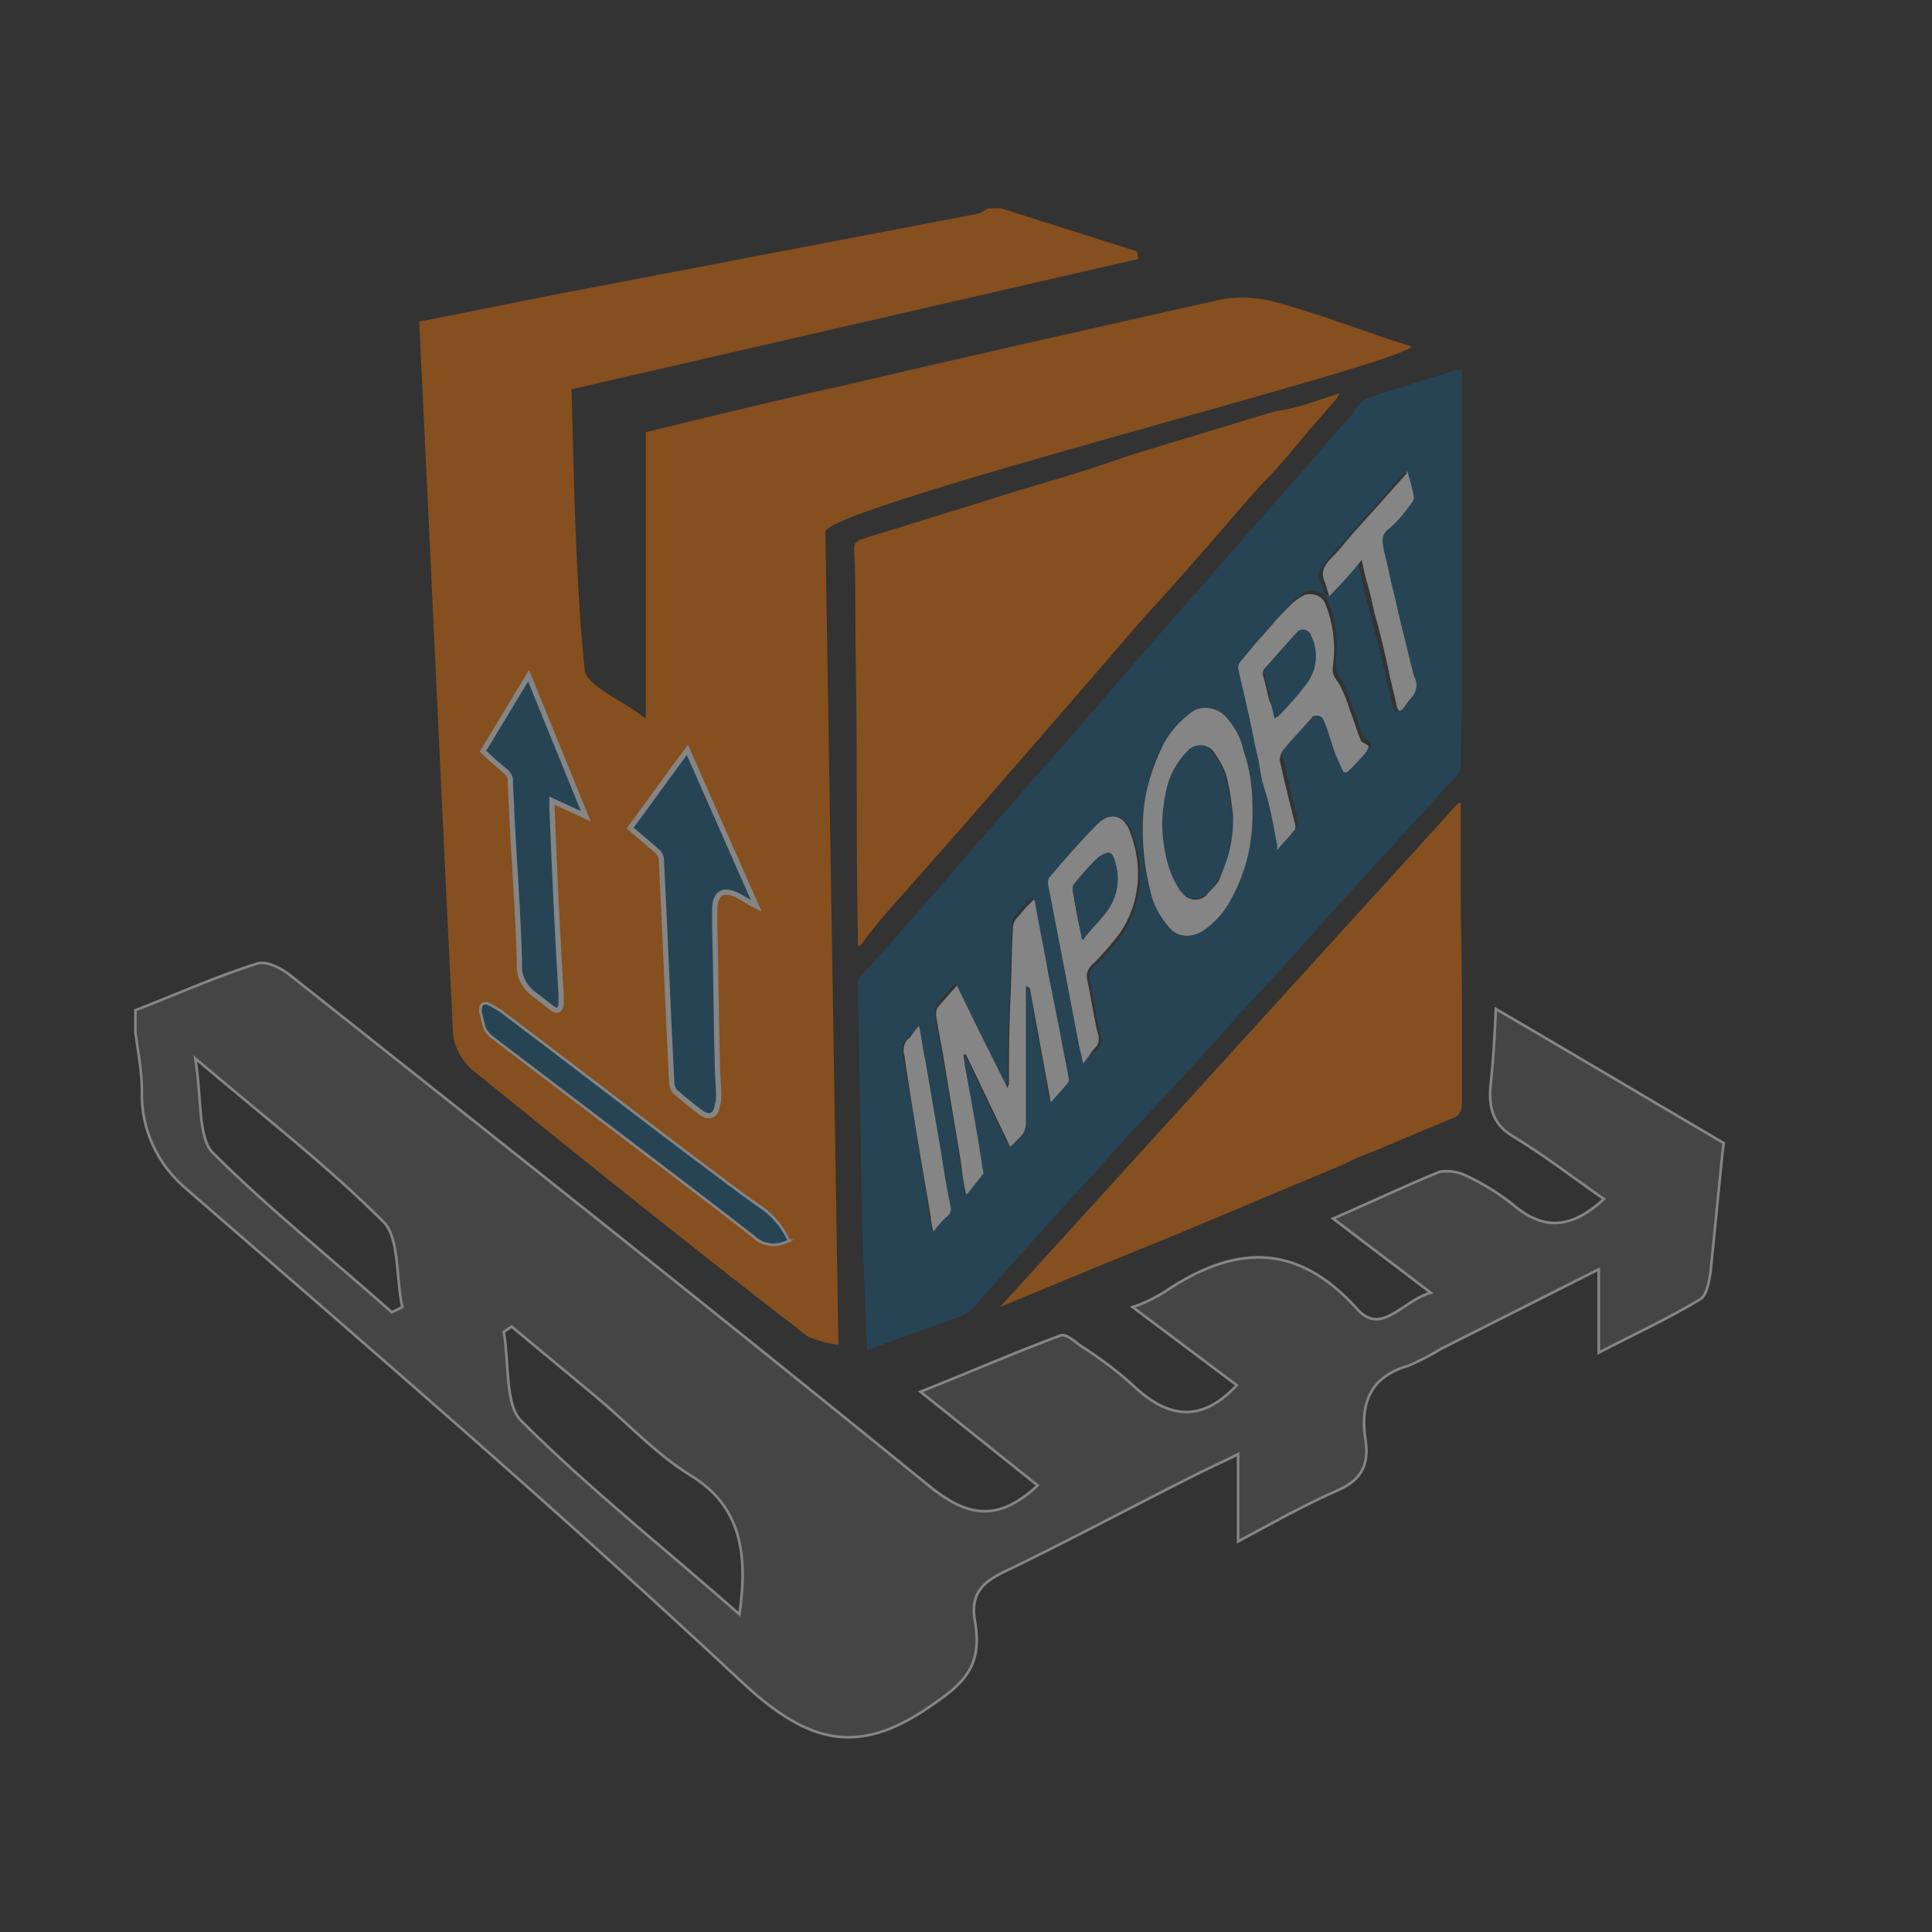 <?xml version="1.0" encoding="utf-8"?>
<!-- Generator: Adobe Illustrator 27.4.0, SVG Export Plug-In . SVG Version: 6.00 Build 0)  -->
<svg version="1.1" id="Layer_1" xmlns="http://www.w3.org/2000/svg" xmlns:xlink="http://www.w3.org/1999/xlink" x="0px" y="0px"
	 viewBox="0 0 148.4 148.4" style="enable-background:new 0 0 148.4 148.4;" xml:space="preserve">
<rect x="0" y="0" width="148.4" height="148.4" fill="#333333" stroke="none"/>
<style type="text/css">
	.st0{opacity:0.4;}
	.st1{display:none;fill:#FFFFFF;}
	.st2{fill-rule:evenodd;clip-rule:evenodd;fill:#606060;stroke:#FFFFFF;stroke-width:0.201;stroke-miterlimit:10;}
	.st3{fill-rule:evenodd;clip-rule:evenodd;fill:#FF7900;}
	.st4{fill-rule:evenodd;clip-rule:evenodd;fill:#135C88;}
	.st5{fill-rule:evenodd;clip-rule:evenodd;fill:#FFFFFF;}
	.st6{fill-rule:evenodd;clip-rule:evenodd;fill:#145D88;stroke:#FFFFFF;stroke-width:0.402;stroke-miterlimit:10;}
	.st7{fill-rule:evenodd;clip-rule:evenodd;fill:#145D88;stroke:#FFFFFF;stroke-width:0.201;stroke-miterlimit:10;}
</style>
<g class="st0">
	<ellipse class="st1" cx="74.2" cy="74.2" rx="74.2" ry="74.2"/>
	<path class="st2" d="M132.3,88.6c-0.3,3-0.6,6-0.9,9c-0.1,0.8-0.3,1.9-0.8,2.2c-2.5,1.5-5.1,2.7-7.8,4.1v-6.4l-12.1,6.1
		c-0.8,0.5-1.6,0.9-2.5,1.3c-2.8,0.8-3.8,2.7-3.3,5.8c0.3,2.1-0.6,3.1-2.2,3.8c-2.5,1.1-5,2.5-7.6,3.9v-6.7c-1.2,0.6-2.1,1-3.1,1.5
		c-5,2.5-10,5.2-15,7.6c-1.6,0.8-2.5,1.7-2.1,3.8c0.6,3.5-1,4.8-3.5,6.5c-5.5,3.8-9.3,2.8-14.2-1.7c-14-13.1-28.4-25.5-42.8-38
		c-2.3-1.9-3.6-4.7-3.5-7.6c0-1.5-0.3-3-0.5-4.5v-1.7c3.1-1.2,6.2-2.6,9.4-3.6c0.7-0.2,1.9,0.4,2.6,1C38.8,88,55.1,100.9,71.2,114
		c3,2.5,5.4,3,8.5,0.1l-9-7.2c3.8-1.5,7.2-3,10.7-4.3c0.4-0.2,1,0.3,1.5,0.7c1.4,0.9,2.8,1.9,4,3c2.6,2.5,5.2,3.2,8.1,0.1l-8-6
		c0.9-0.3,1.7-0.7,2.5-1.2c5.2-3.5,10-3.9,14.7,1.3c1.9,2.2,3.5-0.6,5.7-1.2c-2.6-2-4.9-3.7-7.5-5.7c3-1.3,5.5-2.5,8.2-3.6
		c0.7-0.1,1.4,0,2,0.3c1.3,0.6,2.6,1.4,3.7,2.3c2.4,2,4.5,1.7,6.9-0.5c-2.3-1.6-4.5-3.3-6.8-4.7c-1.6-0.9-2.1-2.1-1.9-4.1
		c0.2-1.8,0.3-3.6,0.4-5.8c6,3.5,11.7,6.9,17.5,10.3L132.3,88.6z M56.8,124c0.7-4.9,0-8.4-3.8-10.7c-2.6-1.6-4.8-4-7.2-6l-6.5-5.4
		l-0.6,0.4c0.4,2.3,0.1,5.6,1.3,6.8C45.2,114.3,51,118.9,56.8,124z M30.1,100.8l0.8-0.4c-0.5-2.3-0.2-5.4-1.5-6.6
		c-4.3-4.3-9.1-8-14.4-12.5c0.5,3,0.2,6,1.3,7.2C20.7,92.9,25.5,96.7,30.1,100.8z"/>
	<path class="st3" d="M108.4,26.6c-3.6-1.1-6.7-2.4-10.8-3.5c-1.3-0.3-2.6-0.3-3.8-0.1c-9.8,2.2-19.6,4.4-29.4,6.7
		c-5,1.1-9.9,2.3-14.8,3.5v22c-1.9-1.5-4.6-2.5-4.7-3.8c-0.7-7.1-0.8-14.2-1-21.5l43.5-10c0-0.2,0-0.4-0.1-0.6L76.9,16h-1
		c-0.2,0.1-0.4,0.3-0.7,0.4l-31.9,6.1c-3.7,0.7-7.4,1.5-11.1,2.2c0.9,18.5,1.7,36.6,2.6,54.7c0.1,1.1,0.7,2.1,1.5,2.8
		c8.5,6.9,17.1,13.8,25.8,20.5c0.8,0.3,1.5,0.5,2.3,0.6l-1-62.4C62.8,39.1,108.4,27.8,108.4,26.6z"/>
	<path class="st4" d="M66.6,103.7c0-0.8-0.1-1.5-0.1-2.2c-0.1-2.8-0.2-5.6-0.3-8.3c-0.1-5.9-0.2-11.8-0.3-17.6
		c0-0.3,0.1-0.6,0.4-0.8c0.8-0.9,1.7-1.9,2.5-2.8l3.5-4l3.1-3.6l3.5-4l3-3.4l3.8-4.4l3.9-4.5c1.2-1.4,2.4-2.7,3.6-4.1l4.2-4.8
		c1.8-2,3.6-4.1,5.3-6.1c0.5-0.5,1-1,1.4-1.6c0.5-1,1.5-1.1,2.4-1.4l5.1-1.6c0.2-0.1,0.4-0.1,0.7-0.1c0,0.2,0,0.3,0,0.5
		c0,7.9,0,15.7,0,23.6c0,2.1-0.1,4.2-0.1,6.3c0,0.6-0.4,0.9-0.8,1.3c-1,1.1-2.1,2.3-3.1,3.4c-1.7,1.9-3.5,3.8-5.2,5.7
		c-1.7,1.9-3.6,4-5.5,6.1c-1.4,1.5-2.8,3-4.1,4.5c-1.9,2.1-3.8,4.2-5.7,6.2s-3.6,4-5.4,5.9l-5.3,5.9c-0.9,1-1.7,2-2.6,2.9
		c-0.3,0.2-0.6,0.4-1,0.5L66.6,103.7z M78.8,75.7H79l1.6,8.7h0.1c0.4-0.5,0.8-0.9,1.2-1.4c0.1-0.1,0.1-0.2,0.1-0.3
		c-0.2-1.2-0.4-2.5-0.7-3.7c-0.3-1.5-0.6-3-0.9-4.5c-0.3-1.8-0.7-3.6-1-5.4c0-0.1-0.1-0.1-0.1-0.2c-0.4,0.4-0.8,0.8-1.1,1.2
		c-0.3,0.3-0.5,0.6-0.5,1c0,1.9-0.1,3.9-0.2,5.8c0,1.9-0.1,4.1-0.1,6.2c0,0.1,0,0.2-0.1,0.3h0c-1.3-2.6-2.6-5.2-3.9-7.9
		c-0.5,0.6-1,1.1-1.4,1.6c-0.1,0.2-0.2,0.4-0.2,0.7c0.2,1.3,0.4,2.7,0.7,4c0.4,2.4,0.8,4.8,1.2,7.2c0.1,0.8,0.3,1.7,0.4,2.5h0.1
		c0.4-0.5,0.8-1,1.2-1.5c0-0.1,0-0.2,0-0.3c-0.5-2.7-1-5.4-1.4-8.1c0-0.3-0.1-0.5-0.1-0.8h0.1l3.4,7.1c0.3-0.3,0.5-0.6,0.8-0.8
		c0.3-0.3,0.5-0.7,0.4-1.1c0-1,0-2.1,0-3.1c0-1.8,0-3.6,0-5.4C78.8,77,78.8,76.3,78.8,75.7L78.8,75.7z M98.1,64.9h0.2
		c0.4-0.5,0.9-1,1.3-1.5c0.1-0.1,0.1-0.2,0.1-0.4c-0.2-0.8-0.4-1.6-0.6-2.4s-0.4-1.8-0.6-2.6c0-0.2,0-0.5,0.2-0.7
		c0.7-0.8,1.4-1.7,2.2-2.5c0.2-0.2,0.5-0.3,0.7-0.1c0.1,0,0.1,0.1,0.2,0.2c0.1,0.1,0.2,0.3,0.2,0.4c0.3,0.8,0.5,1.6,0.8,2.4
		c0.1,0.4,0.3,0.8,0.5,1.1c0.1,0.3,0.3,0.3,0.5,0.1c0.4-0.5,0.8-0.9,1.3-1.4c0.2-0.2,0.4-0.5-0.1-0.7c-0.1-0.1-0.2-0.2-0.3-0.3
		c-0.3-0.7-0.5-1.5-0.8-2.2c-0.2-0.7-0.5-1.4-0.8-2c-0.5-0.8-0.5-0.7-0.5-1.6c0.1-0.8,0.1-1.5,0-2.3c-0.1-0.8-0.3-1.5-0.6-2.3
		c-0.3-0.6-1-0.9-1.6-0.7c-0.4,0.2-0.8,0.5-1.1,0.8c-0.5,0.5-0.9,1-1.4,1.5c-0.8,0.9-1.6,1.9-2.4,2.8c-0.1,0.1-0.2,0.3-0.2,0.5
		c0.2,1,0.4,2.1,0.7,3.1c0.3,1.2,0.5,2.5,0.8,3.7c0.2,0.8,0.3,1.6,0.5,2.4s0.4,1.9,0.7,2.8C97.9,63.8,98,64.4,98.1,64.9L98.1,64.9z
		 M96.2,61.9c0-1.5-0.2-2.9-0.7-4.3c-0.2-0.9-0.7-1.8-1.3-2.5c-0.7-0.8-1.9-1-2.8-0.3c-0.8,0.6-1.5,1.4-2,2.3
		c-1,1.7-1.5,3.7-1.6,5.7c-0.2,1.9,0,3.9,0.6,5.8c0.2,0.9,0.7,1.8,1.3,2.5c0.6,0.9,1.9,1,2.7,0.4c0,0,0,0,0,0
		c0.9-0.6,1.7-1.5,2.2-2.5C95.7,66.8,96.3,64.4,96.2,61.9z M83.2,81.7c0.3-0.4,0.6-0.7,1-1c0.4-0.3,0.5-0.9,0.3-1.3
		c-0.3-1.4-0.5-2.8-0.8-4.1c-0.1-0.5,0.1-1,0.5-1.2c0.7-0.7,1.4-1.5,2-2.3c1.5-2.3,1.8-5.2,0.8-7.8c-0.5-1.4-1.6-1.6-2.5-0.6
		c-1.3,1.3-2.5,2.7-3.7,4.1c-0.1,0.1-0.2,0.3-0.1,0.5c0.2,1,0.3,2.1,0.6,3.1c0.6,3.1,1.2,6.3,1.8,9.4C83,80.8,83.1,81.2,83.2,81.7z
		 M108.1,36.2c-0.1,0.1-0.2,0.1-0.3,0.2c-0.8,0.9-1.6,1.8-2.4,2.7c-1,1.1-1.9,2.2-2.9,3.3c-0.6,0.7-1.6,1.4-1,2.5
		c0.1,0.3,0.3,0.7,0.3,1c0.9-1,1.6-1.9,2.5-2.8c0.1,0.5,0.2,1,0.3,1.4c0.2,0.9,0.4,1.9,0.7,2.8c0.3,1.3,0.7,2.7,1,4
		c0.2,1,0.5,2,0.7,3.1c0.1,0.1,0.1,0.2,0.2,0.3c0.1-0.1,0.2-0.2,0.3-0.2c0.2-0.2,0.4-0.5,0.6-0.8c0.4-0.4,0.5-1,0.3-1.5
		c-0.1-0.2-0.1-0.4-0.2-0.6c-0.2-1.1-0.5-2.1-0.8-3.2c-0.2-0.9-0.4-1.8-0.6-2.6c-0.3-1.1-0.5-2.3-0.8-3.4c-0.2-0.6-0.3-1.2,0.4-1.7
		c0.6-0.6,1.1-1.2,1.6-1.8c0.1-0.2,0.3-0.4,0.3-0.6C108.4,37.6,108.2,36.9,108.1,36.2z M70.6,78.8c-0.3,0.3-0.5,0.6-0.8,0.9
		c-0.5,0.3-0.6,1-0.4,1.5c0,0,0,0,0,0.1c0.7,4.1,1.4,8.1,2,12.2c0.1,0.3,0.1,0.6,0.2,1.1c0.4-0.4,0.7-0.8,1.1-1.2
		c0.2-0.2,0.3-0.5,0.2-0.8c-0.2-1.3-0.5-2.6-0.7-4c-0.4-2.3-0.8-4.7-1.2-7C70.9,80.7,70.7,79.8,70.6,78.8z"/>
	<path class="st3" d="M102.9,30.2c-0.1,0.2-0.2,0.4-0.3,0.5c-0.7,0.8-1.3,1.5-2,2.3s-1.4,1.7-2.2,2.6c-0.5,0.6-1.1,1.2-1.6,1.7
		c-1.6,1.8-3.1,3.6-4.7,5.4c-1.4,1.6-2.8,3.2-4.3,4.8l-3.1,3.6l-5.2,6c-2,2.3-4,4.6-6,6.9c-1.5,1.7-3,3.4-4.6,5.2
		c-1,1.1-1.9,2.2-2.8,3.4l-0.2,0.1c0-0.2,0-0.3,0-0.5c-0.1-4.9-0.1-9.9-0.1-14.8c0-3.5-0.1-7-0.1-10.5c0-1.6,0-3.1-0.1-4.7
		c0-0.4,0.1-0.6,0.6-0.8c3-0.9,6.1-1.9,9.1-2.8c2.1-0.7,4.2-1.3,6.2-1.9c1.7-0.5,3.5-1.1,5.2-1.7l4.6-1.4l6.6-2
		C99.5,31.4,101.1,30.8,102.9,30.2z"/>
	<path class="st3" d="M112.2,61.7v2.5c0,1.3,0,2.6,0,3.9c0,3.1,0.1,6.1,0.1,9.2c0,2.4,0,4.9,0,7.3c0,0.2,0,0.5-0.1,0.7
		c-0.1,0.2-0.2,0.4-0.4,0.5c-1.2,0.5-2.4,1-3.6,1.5l-2.6,1.1c-0.8,0.3-1.6,0.6-2.3,1l-2.4,1l-4.3,1.8l-2.6,1.1l-3.6,1.5l-4.4,1.8
		c-1.3,0.5-2.6,1.1-3.9,1.6l-5.3,2.2L112,61.7L112.2,61.7z"/>
	<path class="st5" d="M78.8,75.7c0,0.6,0,1.2,0,1.9c0,1.8,0,3.6,0,5.4c0,1,0,2.1,0,3.2c0,0.4-0.1,0.8-0.4,1.1
		c-0.2,0.2-0.5,0.5-0.8,0.8l-3.4-7.1H74c0,0.3,0.1,0.5,0.1,0.8c0.5,2.7,1,5.4,1.4,8.1c0,0.1,0.1,0.2,0,0.3c-0.4,0.5-0.8,1-1.2,1.5
		h-0.1c-0.2-0.8-0.3-1.7-0.4-2.5c-0.4-2.4-0.8-4.8-1.2-7.2c-0.2-1.3-0.5-2.7-0.7-4c0-0.2,0-0.5,0.2-0.7c0.4-0.5,0.9-1,1.4-1.6
		c1.3,2.7,2.6,5.3,3.9,7.9h0c0-0.1,0-0.2,0.1-0.3c0-2,0-4.1,0.1-6.2c0.1-2.1,0.1-3.9,0.2-5.8c0-0.4,0.2-0.7,0.5-1
		c0.3-0.4,0.7-0.8,1.1-1.2c0.1,0.1,0.1,0.2,0.1,0.2c0.3,1.8,0.7,3.6,1,5.4c0.3,1.5,0.6,3,0.9,4.5c0.2,1.2,0.5,2.5,0.7,3.7
		c0,0.1,0,0.2-0.1,0.3c-0.4,0.5-0.8,0.9-1.2,1.4h-0.1l-1.6-8.7L78.8,75.7z"/>
	<path class="st5" d="M98.1,64.9c-0.1-0.5-0.2-1-0.3-1.6c-0.2-1-0.4-1.9-0.7-2.8s-0.3-1.6-0.5-2.4c-0.3-1.2-0.5-2.5-0.8-3.7
		c-0.2-1-0.5-2.1-0.7-3.1c0-0.2,0.1-0.4,0.2-0.5c0.8-1,1.6-1.9,2.4-2.8c0.4-0.5,0.9-1,1.4-1.5c0.3-0.3,0.7-0.6,1.1-0.8
		c0.7-0.2,1.4,0.1,1.6,0.7c0.3,0.7,0.5,1.5,0.6,2.3c0.1,0.8,0.1,1.5,0,2.3c-0.1,0.9,0,0.8,0.5,1.6c0.3,0.6,0.6,1.3,0.8,2
		c0.3,0.7,0.5,1.5,0.8,2.2c0,0.1,0.1,0.2,0.3,0.3c0.5,0.2,0.3,0.4,0.1,0.7c-0.4,0.5-0.8,0.9-1.3,1.4c-0.2,0.2-0.4,0.2-0.5-0.1
		c-0.2-0.4-0.3-0.7-0.5-1.1c-0.3-0.8-0.5-1.6-0.8-2.4c-0.1-0.1-0.1-0.3-0.2-0.4c-0.1-0.2-0.4-0.3-0.7-0.2c-0.1,0-0.1,0.1-0.2,0.2
		c-0.7,0.8-1.5,1.6-2.2,2.5c-0.1,0.2-0.2,0.4-0.2,0.7c0.2,0.9,0.4,1.8,0.6,2.6s0.4,1.6,0.6,2.4c0,0.1,0,0.3-0.1,0.4
		c-0.4,0.5-0.9,1-1.3,1.5L98.1,64.9z M97.9,55.2c0.1-0.1,0.2-0.2,0.3-0.2c0.7-0.8,1.4-1.5,2-2.3c0.9-1.1,1-2.6,0.4-3.8
		c-0.1-0.3-0.5-0.5-0.8-0.4c-0.1,0-0.2,0.1-0.3,0.2c-0.8,0.9-1.6,1.8-2.4,2.7c-0.1,0.1-0.1,0.3-0.1,0.4c0.2,0.7,0.3,1.3,0.5,2
		C97.7,54.2,97.8,54.7,97.9,55.2z"/>
	<path class="st5" d="M96.2,61.9c0.1,2.5-0.4,4.9-1.6,7.1c-0.5,1-1.3,1.9-2.2,2.5c-0.9,0.6-2.1,0.5-2.7-0.4c0,0,0,0,0,0
		c-0.6-0.7-1.1-1.6-1.3-2.5c-0.5-1.9-0.7-3.8-0.6-5.8c0.1-2,0.7-3.9,1.6-5.7c0.5-0.9,1.2-1.7,2-2.3c0.8-0.7,2.1-0.5,2.8,0.3
		c0.6,0.7,1.1,1.5,1.3,2.5C96,59,96.2,60.5,96.2,61.9z M94.7,62.5c-0.1-0.7-0.2-1.8-0.5-2.9c-0.2-0.7-0.6-1.3-1-1.9
		c-0.4-0.5-1.2-0.6-1.7-0.2c-0.1,0.1-0.1,0.1-0.2,0.2c-0.9,0.9-1.5,2.1-1.7,3.4c-0.3,1.5-0.3,2.9,0,4.4c0.1,1.1,0.5,2.1,1.2,3
		c0.3,0.6,1.1,0.8,1.7,0.4c0.1-0.1,0.2-0.1,0.2-0.2c0.3-0.3,0.6-0.6,0.9-1C94.3,66.1,94.7,64.3,94.7,62.5z"/>
	<path class="st5" d="M83.2,81.7c-0.1-0.5-0.2-0.9-0.3-1.3c-0.6-3.2-1.2-6.3-1.8-9.4c-0.2-1-0.4-2.1-0.6-3.1c0-0.2,0-0.4,0.1-0.5
		c1.2-1.4,2.4-2.8,3.7-4.1c0.9-0.9,2-0.8,2.5,0.6c1,2.6,0.8,5.5-0.8,7.8c-0.6,0.8-1.3,1.6-2,2.3c-0.4,0.3-0.6,0.8-0.5,1.2
		c0.3,1.4,0.5,2.8,0.8,4.1c0.2,0.5,0.1,1-0.3,1.3C83.8,80.9,83.5,81.3,83.2,81.7z M83.1,72.1l0.1,0.1c0-0.1,0.1-0.2,0.2-0.3
		c0.4-0.5,0.9-1,1.3-1.5c1-1.1,1.4-2.6,1-4c-0.1-0.4-0.2-0.9-0.6-0.9c-0.4,0.1-0.7,0.3-1,0.6c-0.6,0.6-1.1,1.2-1.6,1.8
		c-0.1,0.1-0.1,0.3-0.1,0.5c0.1,0.6,0.2,1.2,0.3,1.7C82.8,70.7,83,71.5,83.1,72.1z"/>
	<path class="st5" d="M108.1,36.2c0.2,0.7,0.4,1.3,0.5,2c0,0.2-0.1,0.4-0.3,0.6c-0.5,0.7-1,1.3-1.6,1.8c-0.7,0.5-0.5,1.1-0.4,1.7
		c0.3,1.1,0.5,2.3,0.8,3.4c0.2,0.9,0.4,1.8,0.6,2.6c0.3,1.1,0.5,2.1,0.8,3.2c0,0.2,0.1,0.4,0.2,0.6c0.2,0.5,0.1,1.1-0.3,1.5
		c-0.2,0.2-0.4,0.5-0.6,0.8c-0.1,0.1-0.2,0.2-0.3,0.2c-0.1-0.1-0.2-0.2-0.2-0.3c-0.2-1-0.5-2-0.7-3.1c-0.3-1.3-0.6-2.7-1-4
		c-0.2-0.9-0.4-1.9-0.7-2.8c-0.1-0.4-0.2-0.9-0.3-1.4c-0.8,1-1.6,1.9-2.5,2.8c-0.1-0.3-0.2-0.7-0.3-1c-0.6-1.2,0.4-1.8,1-2.5
		c0.9-1.1,1.9-2.2,2.9-3.3c0.8-0.9,1.6-1.8,2.4-2.7C107.9,36.4,108,36.3,108.1,36.2z"/>
	<path class="st5" d="M70.6,78.8c0.2,1,0.3,1.9,0.5,2.8c0.4,2.3,0.8,4.7,1.2,7c0.2,1.3,0.4,2.6,0.7,4c0.1,0.3,0,0.6-0.2,0.8
		c-0.4,0.3-0.7,0.7-1.1,1.2c-0.1-0.4-0.2-0.8-0.2-1.1c-0.7-4.1-1.4-8.1-2-12.2c0,0,0-0.1,0-0.1c-0.2-0.5-0.1-1.2,0.4-1.5
		C70.1,79.4,70.3,79.1,70.6,78.8z"/>
	<path class="st4" d="M97.9,55.2c-0.1-0.6-0.2-1-0.3-1.5c-0.2-0.7-0.3-1.3-0.5-2c0-0.1,0-0.3,0.1-0.4c0.8-0.9,1.6-1.8,2.4-2.7
		c0.2-0.3,0.6-0.3,0.9-0.1c0.1,0.1,0.2,0.2,0.2,0.3c0.6,1.2,0.5,2.7-0.4,3.8c-0.6,0.8-1.3,1.6-2,2.3C98.1,55.1,98,55.1,97.9,55.2z"
		/>
	<path class="st4" d="M94.7,62.5c0.1,1.8-0.3,3.6-1.2,5.2c-0.2,0.4-0.5,0.7-0.9,1c-0.5,0.5-1.2,0.5-1.7,0c-0.1-0.1-0.1-0.2-0.2-0.2
		c-0.6-0.9-1-1.9-1.2-3c-0.3-1.5-0.3-2.9,0-4.4c0.2-1.3,0.8-2.5,1.7-3.4c0.4-0.5,1.2-0.6,1.7-0.2c0.1,0.1,0.1,0.1,0.2,0.2
		c0.4,0.6,0.8,1.2,1,1.9C94.4,60.7,94.5,61.9,94.7,62.5z"/>
	<path class="st4" d="M83.1,72.1c-0.1-0.7-0.3-1.3-0.4-2s-0.2-1.1-0.3-1.7c0-0.2,0-0.3,0.1-0.5c0.5-0.6,1.1-1.3,1.6-1.8
		c0.3-0.3,0.6-0.5,1-0.6c0.4,0,0.5,0.5,0.6,0.9c0.4,1.4,0,2.9-1,4c-0.4,0.5-0.9,1-1.3,1.5c-0.1,0.1-0.1,0.2-0.2,0.3L83.1,72.1z"/>
	<path class="st6" d="M58.1,69.6c-0.6-0.3-1-0.6-1.6-0.9c-1-0.4-1.5-0.1-1.6,1c0,0.4,0,0.9,0,1.4c0.1,3.5,0.1,7.1,0.2,10.6
		c0,0.8,0.1,1.6,0.1,2.4c0,0.3,0,0.5-0.1,0.8c-0.1,0.8-0.6,1-1.2,0.6c-0.7-0.5-1.4-1.1-2.1-1.7c-0.1-0.2-0.2-0.4-0.2-0.6
		c-0.3-5.7-0.5-11.4-0.8-17.1c0-0.3-0.1-0.5-0.3-0.7c-0.7-0.6-1.4-1.2-2.1-1.8c1.5-2,2.9-4,4.4-6L58.1,69.6z"/>
	<path class="st6" d="M37.1,57.7l3.5-5.8l4.4,10.8l-2.6-1.2c0,0.2,0,0.4,0,0.6c0.2,4.8,0.4,9.5,0.7,14.3c0,0.3,0,0.5,0,0.8
		c-0.1,0.4-0.3,0.5-0.6,0.3c-0.3-0.2-0.9-0.7-1.3-1c-0.9-0.6-1.4-1.5-1.3-2.6c-0.1-3.8-0.4-7.6-0.6-11.5c0-0.8-0.1-1.7-0.1-2.5
		c0-0.2-0.1-0.4-0.3-0.6C38.3,58.8,37.7,58.3,37.1,57.7z"/>
	<path class="st7" d="M60.6,95.3C60.6,95.3,60.5,95.3,60.6,95.3c-0.9,0.5-2,0.4-2.7-0.3c-6.7-5.2-13.4-10.2-20.2-15.4
		c-0.2-0.2-0.4-0.4-0.5-0.7c-0.1-0.4-0.2-0.8-0.3-1.2c0-0.2,0-0.5,0.2-0.6c0.2-0.1,0.4,0,0.6,0.1c0.2,0.1,0.5,0.3,0.7,0.4
		c4.9,3.7,9.7,7.4,14.6,11.1c1.9,1.4,3.8,2.9,5.7,4.2C59.5,93.5,60.2,94.4,60.6,95.3z"/>
</g>
</svg>
